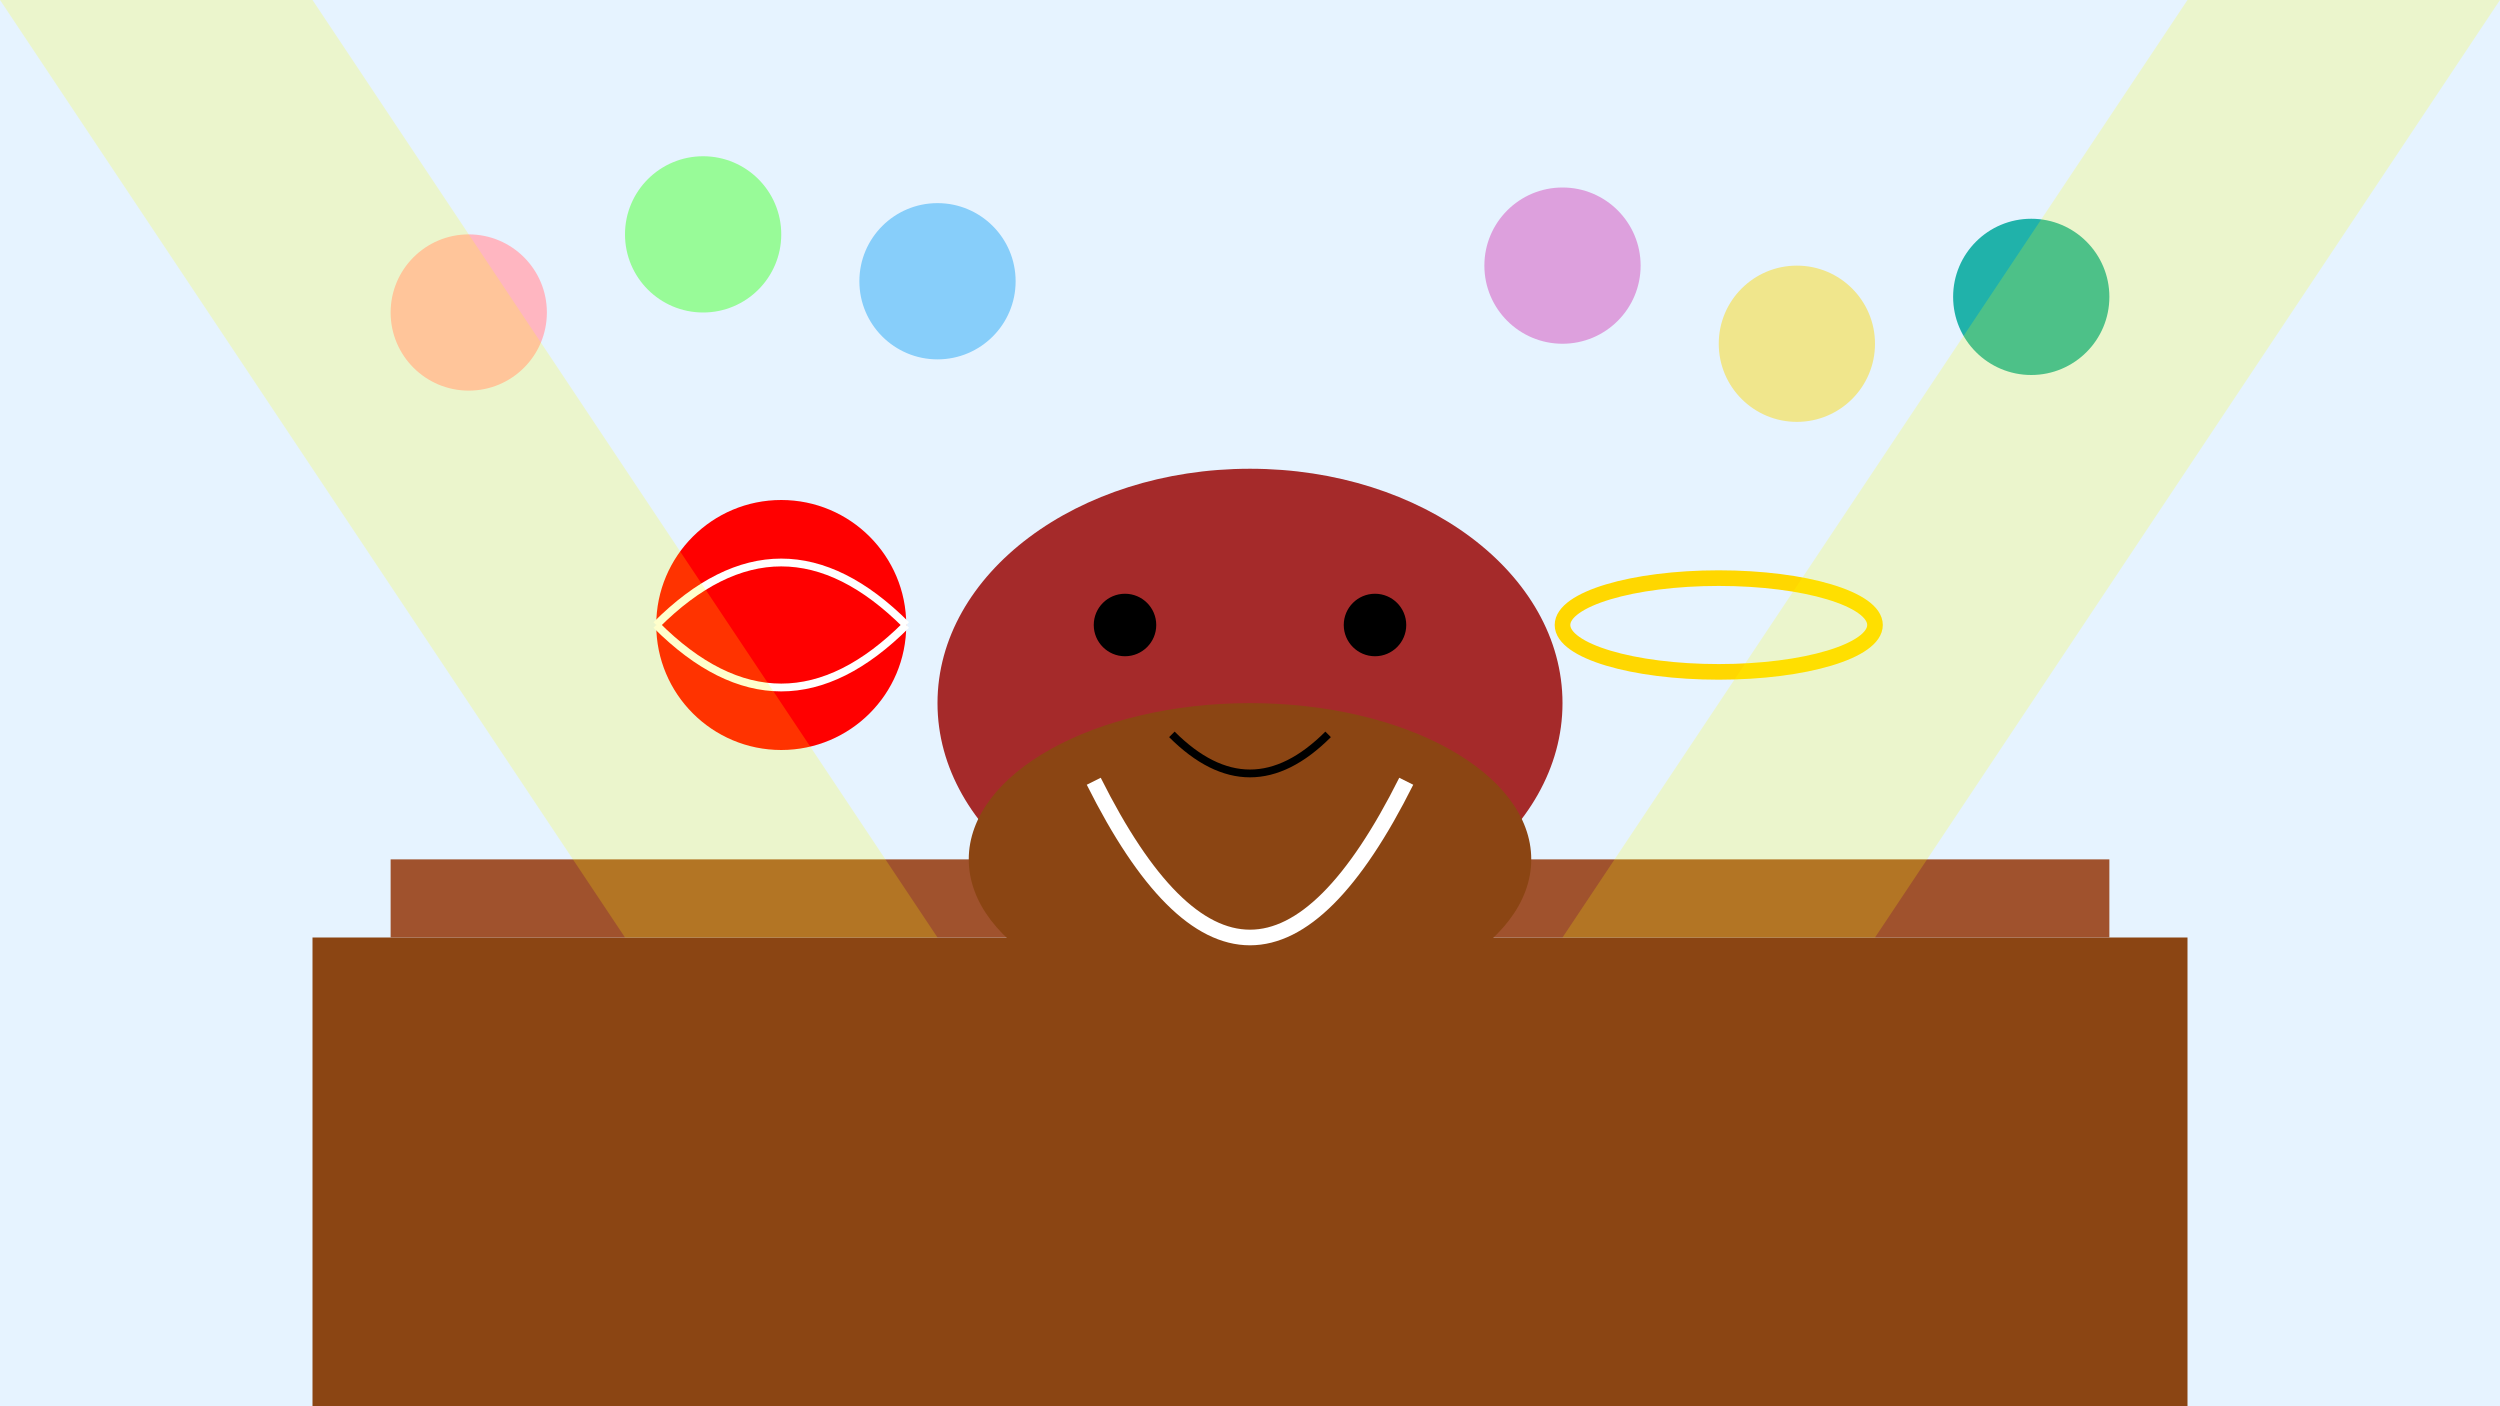 <svg width="1600" height="900" xmlns="http://www.w3.org/2000/svg">
  <!-- 背景 -->
  <rect width="1600" height="900" fill="#E6F3FF"/>
  
  <!-- 舞台 -->
  <rect x="200" y="600" width="1200" height="300" fill="#8B4513"/>
  <rect x="250" y="550" width="1100" height="50" fill="#A0522D"/>
  
  <!-- 海象 -->
  <ellipse cx="800" cy="450" rx="200" ry="150" fill="#A52A2A"/>
  <ellipse cx="800" cy="550" rx="180" ry="100" fill="#8B4513"/>
  <circle cx="720" cy="400" r="20" fill="black"/>
  <circle cx="880" cy="400" r="20" fill="black"/>
  <path d="M750 470 Q800 520 850 470" fill="none" stroke="black" stroke-width="5"/>
  <path d="M700 500 Q800 700 900 500" fill="none" stroke="white" stroke-width="10"/>
  
  <!-- 皮球 -->
  <circle cx="500" cy="400" r="80" fill="red"/>
  <path d="M420 400 Q500 320 580 400" fill="none" stroke="white" stroke-width="5"/>
  <path d="M420 400 Q500 480 580 400" fill="none" stroke="white" stroke-width="5"/>
  
  <!-- 呼啦圈 -->
  <ellipse cx="1100" cy="400" rx="100" ry="30" fill="none" stroke="#FFD700" stroke-width="10"/>
  
  <!-- 观众 -->
  <circle cx="300" cy="200" r="50" fill="#FFB6C1"/>
  <circle cx="450" cy="150" r="50" fill="#98FB98"/>
  <circle cx="600" cy="180" r="50" fill="#87CEFA"/>
  <circle cx="1000" cy="170" r="50" fill="#DDA0DD"/>
  <circle cx="1150" cy="220" r="50" fill="#F0E68C"/>
  <circle cx="1300" cy="190" r="50" fill="#20B2AA"/>
  
  <!-- 聚光灯光束 -->
  <path d="M0 0 L400 600 L600 600 L200 0 Z" fill="yellow" opacity="0.2"/>
  <path d="M1600 0 L1200 600 L1000 600 L1400 0 Z" fill="yellow" opacity="0.2"/>
</svg>